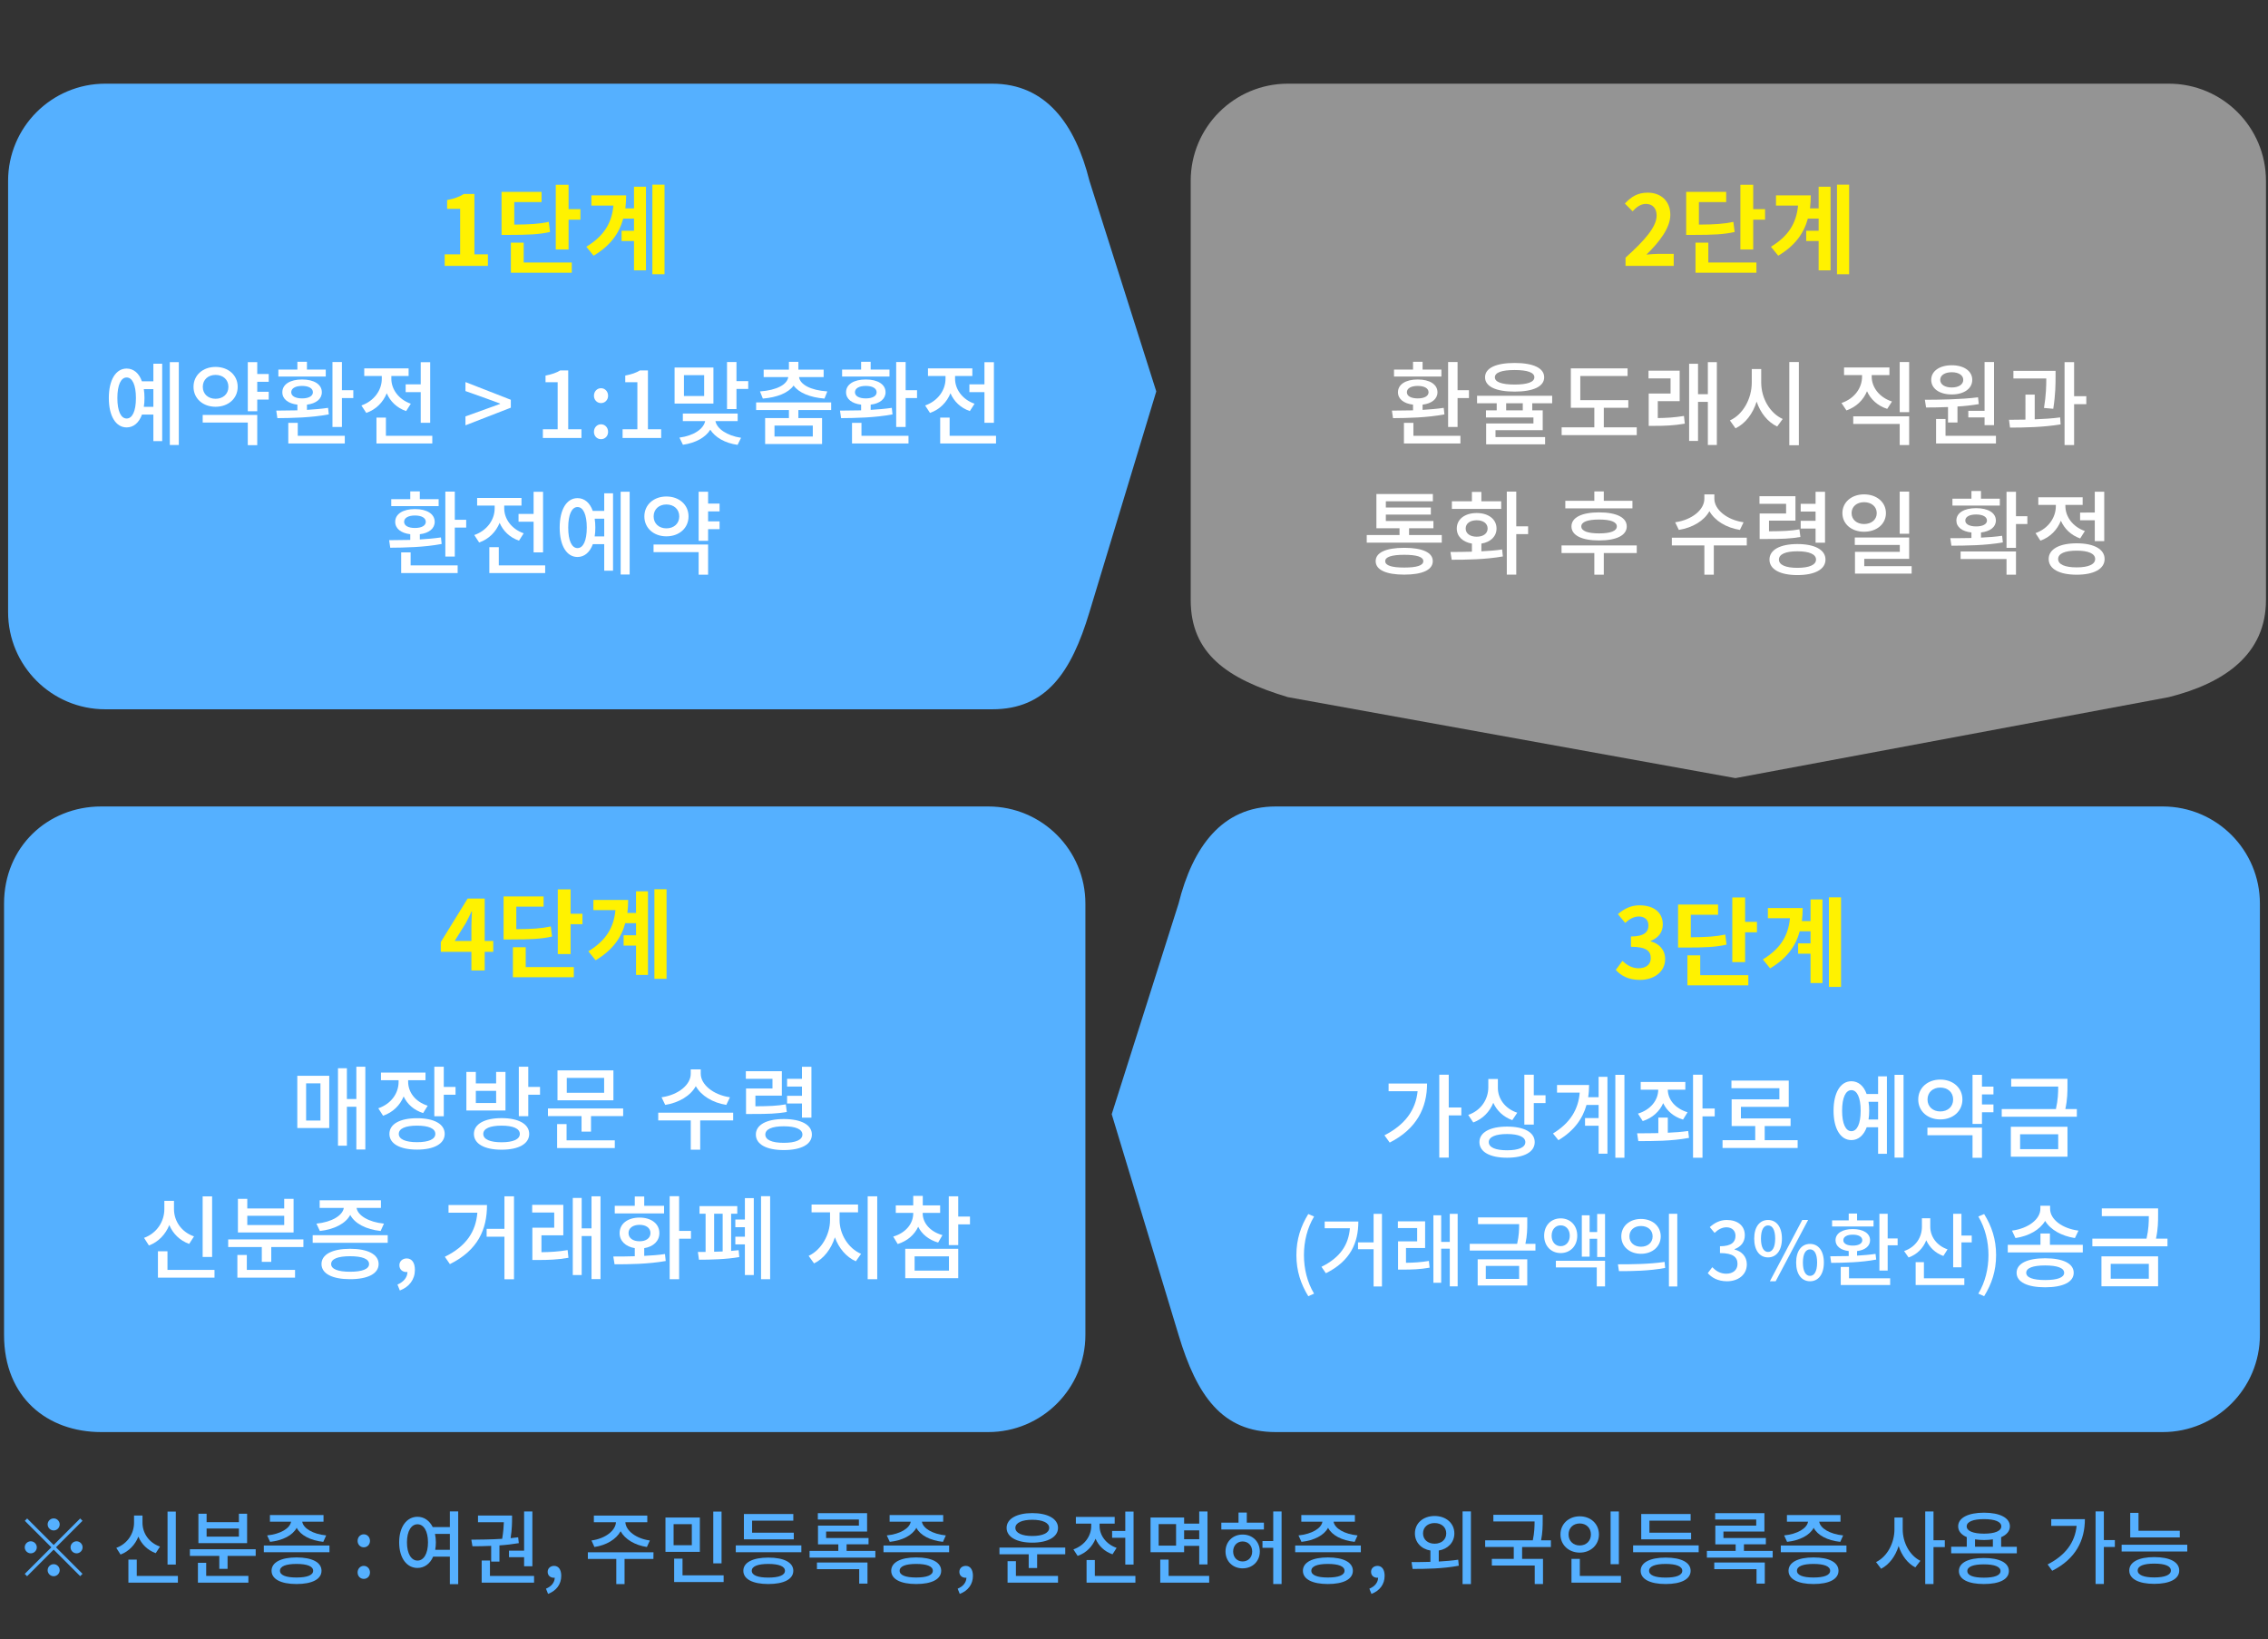 <?xml version="1.0" encoding="utf-8"?>
<!-- Generator: Adobe Illustrator 15.1.0, SVG Export Plug-In . SVG Version: 6.00 Build 0)  -->
<!DOCTYPE svg PUBLIC "-//W3C//DTD SVG 1.1//EN" "http://www.w3.org/Graphics/SVG/1.1/DTD/svg11.dtd">
<svg version="1.1" id="Layer_1" xmlns="http://www.w3.org/2000/svg" xmlns:xlink="http://www.w3.org/1999/xlink" x="0px" y="0px"
	 width="280px" height="202.417px" viewBox="0 0 280 202.417" enable-background="new 0 0 280 202.417" xml:space="preserve">
<rect x="0" y="0" width="280" height="202.417" fill="#333333" stroke="none"/>
<g>
	<path fill="#55B0FF" d="M134.5,75.583c-2.25,7.5-5.373,12-12,12H13c-6.627,0-12-5.373-12-12v-53.25c0-6.627,5.373-12,12-12h109.5
		c6.627,0,10.25,5,12,12l8.25,26L134.5,75.583z"/>
	<path fill="#55B0FF" d="M145.5,164.833c2.25,7.5,5.373,12,12,12H267c6.627,0,12-5.373,12-12v-53.25c0-6.627-5.373-12-12-12H157.5
		c-6.627,0-10.25,5-12,12l-8.25,26L145.5,164.833z"/>
	<path fill="#55B0FF" d="M0.5,164.833c0,7.75,5.373,12,12,12H122c6.627,0,12-5.373,12-12v-53.25c0-6.627-5.373-12-12-12H12.5
		c-6.627,0-12,5-12,12V164.833z"/>
	<path fill="#949494" d="M159,86.083c-7.5-2.25-12-5.373-12-12v-51.75c0-6.627,5.373-12,12-12h108.75c6.627,0,12,5.373,12,12v51.75
		c0,6.627-5,10.25-12,12l-53.5,10L159,86.083z"/>
	<g>
		<path fill="#FFF200" d="M54.9,31.404h1.907v-5.613H55.2V24.7c0.888-0.168,1.499-0.396,2.063-0.744h1.307v7.448h1.667v1.427H54.9
			V31.404z"/>
		<path fill="#FFF200" d="M67.905,28.646c-1.355,0.3-2.615,0.36-5.062,0.36H61.92v-5.313h4.941v1.259h-3.37v2.783
			c1.967-0.012,3.058-0.084,4.257-0.336L67.905,28.646z M64.655,32.412h5.937v1.259h-7.52v-3.706h1.583V32.412z M71.659,25.828
			v1.295h-1.463v3.682h-1.583v-7.988h1.583v3.011H71.659z"/>
		<path fill="#FFF200" d="M78.273,23.057h1.475v10.326h-1.475v-3.622h-1.535V28.49h1.535v-1.499h-1.331
			c-0.492,1.823-1.595,3.358-3.658,4.582l-0.899-1.104c2.183-1.331,3.142-2.926,3.346-5.085h-2.723v-1.259h4.293
			c0,0.563-0.036,1.091-0.096,1.607h1.067V23.057z M82.04,22.805v11.058h-1.5V22.805H82.04z"/>
	</g>
	<g>
		<path fill="#FFFFFF" d="M18.935,44.91h1.088v9.557h-1.088V51.19h-1.406c-0.363,0.998-1.032,1.587-1.893,1.587
			c-1.327,0-2.2-1.383-2.2-3.628c0-2.256,0.873-3.639,2.2-3.639c0.85,0,1.53,0.567,1.882,1.576h1.417V44.91z M16.781,49.15
			c0-1.621-0.442-2.54-1.145-2.54c-0.703,0-1.146,0.918-1.146,2.54s0.442,2.528,1.146,2.528
			C16.339,51.678,16.781,50.771,16.781,49.15z M18.935,50.238V48.05h-1.179c0.057,0.34,0.08,0.703,0.08,1.1
			c0,0.396-0.022,0.748-0.08,1.088H18.935z M22.076,44.717v10.227h-1.111V44.717H22.076z"/>
		<path fill="#FFFFFF" d="M26.612,50.227c-1.553,0-2.721-1.009-2.721-2.46s1.167-2.46,2.721-2.46c1.564,0,2.732,1.009,2.732,2.46
			S28.176,50.227,26.612,50.227z M25.024,51.236h6.734v3.73h-1.167v-2.789h-5.567V51.236z M26.612,49.241
			c0.918,0,1.587-0.579,1.587-1.474s-0.669-1.474-1.587-1.474c-0.907,0-1.576,0.578-1.576,1.474S25.705,49.241,26.612,49.241z
			 M31.759,47.143v1.236h1.417v0.964h-1.417v1.439h-1.167v-6.065h1.167v1.463h1.417v0.963H31.759z"/>
		<path fill="#FFFFFF" d="M40.592,51.168c-2.143,0.408-4.581,0.454-6.349,0.465l-0.136-0.93c0.76,0,1.667-0.011,2.608-0.034v-0.703
			c-1.145-0.136-1.859-0.692-1.859-1.531c0-0.975,0.963-1.576,2.438-1.576c1.474,0,2.438,0.601,2.438,1.576
			c0,0.828-0.703,1.395-1.837,1.531v0.646c0.885-0.057,1.78-0.125,2.608-0.25L40.592,51.168z M40.217,46.497h-5.85v-0.862h2.347
			v-0.964h1.179v0.964h2.324V46.497z M36.76,53.81h5.805v0.952h-6.973v-2.551h1.168V53.81z M37.292,49.195
			c0.816,0,1.338-0.284,1.338-0.76c0-0.487-0.521-0.782-1.338-0.782s-1.338,0.295-1.338,0.782
			C35.955,48.912,36.476,49.195,37.292,49.195z M43.619,48.186v0.964h-1.406v3.571h-1.168v-8.016h1.168v3.48H43.619z"/>
		<path fill="#FFFFFF" d="M50.139,50.76c-1.133-0.386-1.961-1.19-2.392-2.2c-0.453,1.111-1.315,2.007-2.528,2.426l-0.601-0.918
			c1.587-0.556,2.517-1.905,2.517-3.288v-0.352h-2.166v-0.941h5.476v0.941h-2.131v0.352c0,1.258,0.873,2.54,2.404,3.072
			L50.139,50.76z M53.37,53.81v0.952h-6.893v-3.197h1.167v2.245H53.37z M51.941,47.46v-2.732h1.168v7.482h-1.168v-3.787h-1.859
			V47.46H51.941z"/>
		<path fill="#FFFFFF" d="M57.464,51.417l2.551-0.918l1.723-0.624V49.83l-1.723-0.635l-2.551-0.907v-1.111l5.601,2.188v0.975
			l-5.601,2.177V51.417z"/>
		<path fill="#FFFFFF" d="M67.022,53.004h1.825V47.2h-1.497v-0.828c0.782-0.147,1.338-0.34,1.814-0.635h0.986v7.267h1.633v1.077
			h-4.762V53.004z"/>
		<path fill="#FFFFFF" d="M73.327,48.866c0-0.533,0.385-0.93,0.873-0.93c0.487,0,0.873,0.397,0.873,0.93
			c0,0.521-0.385,0.907-0.873,0.907C73.712,49.773,73.327,49.388,73.327,48.866z M73.327,53.322c0-0.533,0.385-0.93,0.873-0.93
			c0.487,0,0.873,0.397,0.873,0.93c0,0.533-0.385,0.907-0.873,0.907C73.712,54.229,73.327,53.855,73.327,53.322z"/>
		<path fill="#FFFFFF" d="M76.864,53.004h1.825V47.2h-1.497v-0.828c0.782-0.147,1.338-0.34,1.814-0.635h0.986v7.267h1.633v1.077
			h-4.762V53.004z"/>
		<path fill="#FFFFFF" d="M88.077,49.83h-4.795v-4.444h4.795V49.83z M88.326,51.996c0.17,0.93,1.406,1.803,3.163,2.063l-0.431,0.873
			c-1.553-0.215-2.778-0.93-3.367-1.871c-0.589,0.953-1.803,1.633-3.378,1.859l-0.431-0.884c1.791-0.238,2.993-1.088,3.174-2.041
			h-2.755v-0.93h6.768v0.93H88.326z M86.932,46.327h-2.494V48.9h2.494V46.327z M92.374,47.064v0.963h-1.451v2.483h-1.167v-5.805
			h1.167v2.358H92.374z"/>
		<path fill="#FFFFFF" d="M98.565,50.635v0.986h2.925v3.208h-7.029v-3.208h2.937v-0.986H93.35v-0.941h9.263v0.941H98.565z
			 M93.826,48.333c2.075-0.147,3.356-0.85,3.492-1.769H94.28v-0.918h3.118v-0.963h1.168v0.963h3.118v0.918h-3.039
			c0.136,0.918,1.406,1.621,3.492,1.769l-0.351,0.884c-1.792-0.147-3.163-0.714-3.81-1.61c-0.635,0.896-2.007,1.462-3.798,1.61
			L93.826,48.333z M100.345,52.551h-4.728V53.9h4.728V52.551z"/>
		<path fill="#FFFFFF" d="M110.188,51.168c-2.143,0.408-4.581,0.454-6.349,0.465l-0.136-0.93c0.76,0,1.667-0.011,2.608-0.034v-0.703
			c-1.145-0.136-1.859-0.692-1.859-1.531c0-0.975,0.963-1.576,2.438-1.576c1.474,0,2.438,0.601,2.438,1.576
			c0,0.828-0.703,1.395-1.837,1.531v0.646c0.885-0.057,1.78-0.125,2.608-0.25L110.188,51.168z M109.813,46.497h-5.85v-0.862h2.347
			v-0.964h1.179v0.964h2.324V46.497z M106.355,53.81h5.805v0.952h-6.973v-2.551h1.168V53.81z M106.888,49.195
			c0.816,0,1.338-0.284,1.338-0.76c0-0.487-0.521-0.782-1.338-0.782s-1.338,0.295-1.338,0.782
			C105.55,48.912,106.072,49.195,106.888,49.195z M113.214,48.186v0.964h-1.406v3.571h-1.168v-8.016h1.168v3.48H113.214z"/>
		<path fill="#FFFFFF" d="M119.734,50.76c-1.133-0.386-1.961-1.19-2.392-2.2c-0.453,1.111-1.315,2.007-2.528,2.426l-0.601-0.918
			c1.587-0.556,2.517-1.905,2.517-3.288v-0.352h-2.165v-0.941h5.476v0.941h-2.131v0.352c0,1.258,0.873,2.54,2.404,3.072
			L119.734,50.76z M122.965,53.81v0.952h-6.893v-3.197h1.167v2.245H122.965z M121.537,47.46v-2.732h1.168v7.482h-1.168v-3.787
			h-1.859V47.46H121.537z"/>
		<path fill="#FFFFFF" d="M54.527,67.168c-2.143,0.408-4.581,0.454-6.349,0.465l-0.136-0.93c0.76,0,1.667-0.011,2.608-0.034v-0.703
			c-1.145-0.136-1.859-0.692-1.859-1.531c0-0.975,0.963-1.576,2.438-1.576c1.474,0,2.438,0.601,2.438,1.576
			c0,0.828-0.703,1.395-1.837,1.531v0.646c0.885-0.057,1.78-0.125,2.608-0.25L54.527,67.168z M54.152,62.497h-5.85v-0.862h2.347
			v-0.964h1.179v0.964h2.324V62.497z M50.695,69.81H56.5v0.952h-6.973v-2.551h1.168V69.81z M51.228,65.195
			c0.816,0,1.338-0.284,1.338-0.76c0-0.487-0.521-0.782-1.338-0.782s-1.338,0.295-1.338,0.782
			C49.89,64.912,50.411,65.195,51.228,65.195z M57.554,64.186v0.964h-1.406v3.571H54.98v-8.016h1.168v3.48H57.554z"/>
		<path fill="#FFFFFF" d="M64.074,66.76c-1.133-0.386-1.961-1.19-2.392-2.2c-0.453,1.111-1.315,2.007-2.528,2.426l-0.601-0.918
			c1.587-0.556,2.517-1.905,2.517-3.288v-0.352h-2.165v-0.941h5.476v0.941h-2.131v0.352c0,1.258,0.873,2.54,2.404,3.072
			L64.074,66.76z M67.305,69.81v0.952h-6.893v-3.197h1.167v2.245H67.305z M65.876,63.46v-2.732h1.168v7.482h-1.168v-3.787h-1.859
			V63.46H65.876z"/>
		<path fill="#FFFFFF" d="M74.596,60.91h1.088v9.557h-1.088V67.19H73.19c-0.363,0.998-1.032,1.587-1.893,1.587
			c-1.327,0-2.2-1.383-2.2-3.628c0-2.256,0.873-3.639,2.2-3.639c0.85,0,1.53,0.567,1.882,1.576h1.417V60.91z M72.442,65.15
			c0-1.621-0.442-2.54-1.145-2.54c-0.703,0-1.146,0.918-1.146,2.54s0.442,2.528,1.146,2.528C72,67.678,72.442,66.771,72.442,65.15z
			 M74.596,66.238V64.05h-1.179c0.057,0.34,0.08,0.703,0.08,1.1c0,0.396-0.022,0.748-0.08,1.088H74.596z M77.736,60.717v10.227
			h-1.111V60.717H77.736z"/>
		<path fill="#FFFFFF" d="M82.272,66.227c-1.553,0-2.721-1.009-2.721-2.46s1.167-2.46,2.721-2.46c1.564,0,2.732,1.009,2.732,2.46
			S83.837,66.227,82.272,66.227z M80.685,67.236h6.734v3.73h-1.167v-2.789h-5.567V67.236z M82.272,65.241
			c0.918,0,1.587-0.579,1.587-1.474s-0.669-1.474-1.587-1.474c-0.907,0-1.576,0.578-1.576,1.474S81.366,65.241,82.272,65.241z
			 M87.419,63.143v1.236h1.417v0.964h-1.417v1.439h-1.167v-6.065h1.167v1.463h1.417v0.963H87.419z"/>
	</g>
	<g>
		<path fill="#FFF200" d="M60.896,117.529H59.84v2.303h-1.643v-2.303h-3.778v-1.199l3.31-5.373h2.111v5.229h1.056V117.529z
			 M58.197,116.186v-1.812c0-0.516,0.048-1.319,0.072-1.835h-0.048c-0.216,0.468-0.456,0.959-0.708,1.439l-1.379,2.207H58.197z"/>
		<path fill="#FFF200" d="M68.155,115.646c-1.355,0.3-2.615,0.36-5.062,0.36H62.17v-5.314h4.941v1.26h-3.37v2.783
			c1.967-0.013,3.058-0.084,4.257-0.336L68.155,115.646z M64.905,119.412h5.937v1.259h-7.52v-3.705h1.583V119.412z M71.909,112.828
			v1.295h-1.463v3.683h-1.583v-7.988h1.583v3.011H71.909z"/>
		<path fill="#FFF200" d="M78.523,110.057h1.475v10.326h-1.475v-3.622h-1.535v-1.271h1.535v-1.499h-1.331
			c-0.492,1.823-1.595,3.358-3.658,4.582l-0.899-1.104c2.183-1.332,3.142-2.927,3.346-5.086h-2.723v-1.259h4.293
			c0,0.563-0.036,1.091-0.096,1.606h1.067V110.057z M82.29,109.805v11.058h-1.5v-11.058H82.29z"/>
	</g>
	<g>
		<path fill="#FFFFFF" d="M36.704,132.839h3.945v6.45h-3.945V132.839z M37.792,138.361h1.769v-4.592h-1.769V138.361z
			 M45.104,131.717v10.227h-1.111v-5.283h-1.167v4.807h-1.1v-9.558h1.1v3.798h1.167v-3.99H45.104z"/>
		<path fill="#FFFFFF" d="M52.237,137.442c-1.145-0.362-1.961-1.1-2.403-2.052c-0.454,1.089-1.315,1.962-2.54,2.381l-0.59-0.919
			c1.61-0.555,2.506-1.87,2.506-3.265v-0.204h-2.177v-0.941h5.499v0.941h-2.143v0.193c0,1.27,0.851,2.46,2.415,2.959L52.237,137.442
			z M54.901,140.016c0,1.213-1.304,1.938-3.413,1.938c-2.109,0-3.413-0.726-3.413-1.938c0-1.225,1.304-1.939,3.413-1.939
			C53.597,138.077,54.901,138.792,54.901,140.016z M53.745,140.016c0-0.669-0.828-1.021-2.256-1.021
			c-1.429,0-2.256,0.352-2.256,1.021c0,0.657,0.828,1.02,2.256,1.02C52.917,141.036,53.745,140.673,53.745,140.016z M56.239,134.211
			v0.963h-1.451v2.664H53.62v-6.121h1.167v2.494H56.239z"/>
		<path fill="#FFFFFF" d="M62.407,137.125h-4.83v-4.762h1.167v1.416h2.506v-1.416h1.156V137.125z M65.333,140.016
			c0,1.225-1.304,1.949-3.413,1.949c-2.109,0-3.413-0.725-3.413-1.949c0-1.213,1.304-1.95,3.413-1.95
			C64.028,138.066,65.333,138.803,65.333,140.016z M61.251,134.699h-2.506v1.497h2.506V134.699z M64.176,140.016
			c0-0.658-0.828-1.021-2.256-1.021c-1.429,0-2.256,0.362-2.256,1.021c0,0.668,0.828,1.031,2.256,1.031
			C63.348,141.047,64.176,140.684,64.176,140.016z M66.67,134.211v0.963h-1.451v2.653h-1.167v-6.11h1.167v2.494H66.67z"/>
		<path fill="#FFFFFF" d="M76.932,136.875v0.941h-3.968v1.916h-1.168v-1.916h-4.149v-0.941H76.932z M69.948,140.809H75.9v0.953
			h-7.12v-2.959h1.167V140.809z M75.73,135.866h-6.904v-3.695h6.904V135.866z M74.585,133.1h-4.614v1.836h4.614V133.1z"/>
		<path fill="#FFFFFF" d="M90.515,138.349h-4.07v3.616h-1.167v-3.616h-4.014v-0.952h9.251V138.349z M89.665,136.433
			c-1.701-0.272-3.095-1.134-3.764-2.313c-0.658,1.19-2.075,2.04-3.775,2.313l-0.454-0.94c2.086-0.295,3.605-1.554,3.605-2.902
			v-0.545h1.235v0.545c0,1.326,1.542,2.607,3.605,2.902L89.665,136.433z"/>
		<path fill="#FFFFFF" d="M97.137,137.306c-1.236,0.216-2.279,0.249-4.286,0.249h-0.748v-3.151h3.265v-1.19h-3.288v-0.941h4.444
			v3.016H93.26v1.316c1.701-0.012,2.642-0.046,3.753-0.238L97.137,137.306z M100.232,140.095c0,1.213-1.315,1.916-3.469,1.916
			c-2.131,0-3.447-0.703-3.447-1.916c0-1.202,1.315-1.916,3.447-1.916C98.917,138.179,100.232,138.893,100.232,140.095z
			 M99.064,140.095c0-0.657-0.839-1.021-2.301-1.021s-2.279,0.363-2.279,1.021s0.816,1.021,2.279,1.021
			S99.064,140.752,99.064,140.095z M99.008,136.263h-1.836v-0.952h1.836v-1.145h-1.836v-0.953h1.836v-1.484h1.168v6.28h-1.168
			V136.263z"/>
		<path fill="#FFFFFF" d="M23.352,153.601c-1.167-0.431-2.006-1.271-2.449-2.335c-0.465,1.145-1.315,2.074-2.517,2.527l-0.601-0.941
			c1.61-0.589,2.505-2.051,2.505-3.548v-1.021h1.19v1.021c0,1.451,0.896,2.823,2.472,3.367L23.352,153.601z M26.481,156.809v0.953
			h-6.984v-3.254h1.179v2.301H26.481z M26.187,155.211h-1.168v-7.482h1.168V155.211z"/>
		<path fill="#FFFFFF" d="M37.457,153.045v0.941h-3.968v1.825h-1.168v-1.825h-4.149v-0.941H37.457z M30.473,156.809h5.952v0.953
			h-7.12v-2.801h1.167V156.809z M36.244,152.184h-6.871v-4.15h1.156v1.191h4.558v-1.191h1.157V152.184z M35.087,150.121H30.53v1.146
			h4.558V150.121z"/>
		<path fill="#FFFFFF" d="M47.866,152.524v0.941h-9.263v-0.941H47.866z M39.068,151.095c1.905-0.192,3.231-1.009,3.378-1.938h-2.981
			v-0.941h7.562v0.941h-3.004c0.147,0.93,1.474,1.746,3.378,1.938l-0.408,0.907c-1.814-0.193-3.208-0.93-3.753-1.984
			c-0.555,1.055-1.961,1.791-3.752,1.984L39.068,151.095z M46.743,156.084c0,1.189-1.327,1.87-3.526,1.87
			c-2.188,0-3.526-0.681-3.526-1.87c0-1.191,1.338-1.883,3.526-1.883C45.417,154.202,46.743,154.893,46.743,156.084z
			 M45.564,156.084c0-0.636-0.85-0.965-2.347-0.965s-2.335,0.329-2.335,0.965c0,0.623,0.839,0.951,2.335,0.951
			S45.564,156.708,45.564,156.084z"/>
		<path fill="#FFFFFF" d="M49.069,158.612c0.771-0.317,1.224-0.885,1.235-1.553c-0.045,0.012-0.079,0.012-0.125,0.012
			c-0.465,0-0.873-0.295-0.873-0.84c0-0.51,0.408-0.839,0.907-0.839c0.635,0,1.009,0.533,1.009,1.406
			c0,1.19-0.691,2.108-1.859,2.551L49.069,158.612z"/>
		<path fill="#FFFFFF" d="M60.123,148.793c0,3.005-1.111,5.578-4.58,7.302l-0.624-0.907c2.664-1.314,3.821-3.117,4.014-5.441h-3.56
			v-0.953H60.123z M63.456,147.717v10.248h-1.179v-5.26h-2.199v-0.964h2.199v-4.024H63.456z"/>
		<path fill="#FFFFFF" d="M66.847,154.622c1.066-0.012,2.063-0.068,3.231-0.261l0.102,0.952c-1.372,0.238-2.505,0.271-3.764,0.271
			h-0.692v-3.99h2.698v-1.871h-2.721v-0.951h3.843v3.764h-2.698V154.622z M74.137,147.717v10.227h-1.111v-5.318h-1.213v4.818h-1.1
			v-9.523h1.1v3.754h1.213v-3.957H74.137z"/>
		<path fill="#FFFFFF" d="M79.534,155.075c0.873-0.045,1.746-0.102,2.563-0.227l0.091,0.861c-2.188,0.386-4.558,0.408-6.315,0.408
			l-0.159-0.963c0.782,0,1.701,0,2.653-0.035v-0.997c-1.134-0.192-1.871-0.884-1.871-1.859c0-1.156,0.998-1.916,2.46-1.916
			c1.451,0,2.449,0.76,2.449,1.916c0,0.976-0.737,1.678-1.871,1.859V155.075z M81.983,149.836h-6.088v-0.94h2.472v-1.156h1.167
			v1.156h2.449V149.836z M78.956,153.272c0.805,0,1.349-0.385,1.349-1.009c0-0.635-0.544-1.021-1.349-1.021
			c-0.805,0-1.36,0.386-1.36,1.021C77.596,152.887,78.151,153.272,78.956,153.272z M85.305,152.955h-1.462v5h-1.168v-10.249h1.168
			v4.285h1.462V152.955z"/>
		<path fill="#FFFFFF" d="M90.261,154.462c0.329-0.034,0.635-0.057,0.93-0.091l0.08,0.851c-1.565,0.284-3.651,0.329-4.977,0.329
			l-0.136-0.964c0.283,0,0.601,0,0.952,0v-4.716h-0.748v-0.941h4.66v0.941h-0.76V154.462z M88.164,154.565
			c0.351-0.012,0.703-0.023,1.054-0.034v-4.659h-1.054V154.565z M91.961,147.944h1.1v9.5h-1.1v-3.786h-1.179v-0.952h1.179v-1.168
			h-1.179v-0.952h1.179V147.944z M95.079,147.706v10.249h-1.123v-10.249H95.079z"/>
		<path fill="#FFFFFF" d="M103.652,150.676c0,1.7,1.054,3.469,2.653,4.148l-0.646,0.919c-1.19-0.521-2.109-1.632-2.585-2.959
			c-0.454,1.429-1.372,2.642-2.574,3.22l-0.669-0.93c1.587-0.736,2.642-2.642,2.642-4.398v-0.975h-2.279v-0.965h5.737v0.965h-2.279
			V150.676z M108.3,147.717v10.237h-1.179v-10.237H108.3z"/>
		<path fill="#FFFFFF" d="M115.817,153.431c-1.167-0.341-2.018-1.044-2.46-1.95c-0.465,0.986-1.327,1.758-2.528,2.131l-0.556-0.918
			c1.576-0.465,2.472-1.621,2.472-2.868v-0.057h-2.154v-0.93h2.154v-1.168h1.179v1.168h2.143v0.93h-2.154v0.057
			c0,1.156,0.884,2.257,2.438,2.687L115.817,153.431z M111.759,154.202h6.542v3.628h-6.542V154.202z M112.915,156.9h4.24v-1.769
			h-4.24V156.9z M119.751,151.186H118.3v2.563h-1.167v-6.031h1.167v2.506h1.451V151.186z"/>
	</g>
	<g>
		<path fill="#FFF200" d="M200.683,31.812c2.411-2.159,3.838-3.826,3.838-5.193c0-0.9-0.491-1.439-1.331-1.439
			c-0.648,0-1.188,0.42-1.631,0.912l-0.96-0.959c0.815-0.864,1.607-1.343,2.818-1.343c1.679,0,2.795,1.079,2.795,2.734
			c0,1.607-1.331,3.334-2.95,4.917c0.443-0.048,1.031-0.096,1.439-0.096h1.93v1.487h-5.948V31.812z"/>
		<path fill="#FFF200" d="M214.155,28.646c-1.355,0.3-2.614,0.36-5.062,0.36h-0.924v-5.313h4.941v1.259h-3.369v2.783
			c1.967-0.012,3.058-0.084,4.257-0.336L214.155,28.646z M210.904,32.412h5.938v1.259h-7.52v-3.706h1.582V32.412z M217.909,25.828
			v1.295h-1.464v3.682h-1.582v-7.988h1.582v3.011H217.909z"/>
		<path fill="#FFF200" d="M224.523,23.057h1.475v10.326h-1.475v-3.622h-1.535V28.49h1.535v-1.499h-1.331
			c-0.491,1.823-1.595,3.358-3.658,4.582l-0.899-1.104c2.183-1.331,3.143-2.926,3.346-5.085h-2.723v-1.259h4.294
			c0,0.563-0.036,1.091-0.096,1.607h1.067V23.057z M228.289,22.805v11.058h-1.499V22.805H228.289z"/>
	</g>
	<g>
		<path fill="#FFFFFF" d="M178.326,51.168c-2.143,0.408-4.58,0.454-6.349,0.465l-0.136-0.93c0.76,0,1.666-0.011,2.607-0.034v-0.703
			c-1.145-0.136-1.859-0.692-1.859-1.531c0-0.975,0.963-1.576,2.438-1.576c1.474,0,2.438,0.601,2.438,1.576
			c0,0.828-0.703,1.395-1.837,1.531v0.646c0.885-0.057,1.78-0.125,2.608-0.25L178.326,51.168z M177.952,46.497h-5.851v-0.862h2.348
			v-0.964h1.179v0.964h2.324V46.497z M174.494,53.81h5.805v0.952h-6.973v-2.551h1.168V53.81z M175.027,49.195
			c0.816,0,1.338-0.284,1.338-0.76c0-0.487-0.521-0.782-1.338-0.782s-1.338,0.295-1.338,0.782
			C173.689,48.912,174.211,49.195,175.027,49.195z M181.354,48.186v0.964h-1.406v3.571h-1.168v-8.016h1.168v3.48H181.354z"/>
		<path fill="#FFFFFF" d="M189.166,49.796v0.873h1.293v2.449h-5.828v0.851h6.123v0.896h-7.279V52.29h5.839v-0.737h-5.861v-0.884
			h1.327v-0.873h-2.427v-0.93h9.274v0.93H189.166z M183.339,46.587c0-1.145,1.349-1.769,3.65-1.769c2.29,0,3.651,0.624,3.651,1.769
			c0,1.146-1.361,1.769-3.651,1.769C184.688,48.356,183.339,47.733,183.339,46.587z M184.552,46.587c0,0.59,0.851,0.896,2.438,0.896
			s2.438-0.306,2.438-0.896c0-0.589-0.851-0.896-2.438-0.896S184.552,45.998,184.552,46.587z M187.998,49.796h-2.052v0.873h2.052
			V49.796z"/>
		<path fill="#FFFFFF" d="M202.068,52.767v0.963h-9.273v-0.963h4.036v-2.415h-2.902v-4.864h7.007v0.941h-5.839v2.982h5.929v0.941
			h-3.026v2.415H202.068z"/>
		<path fill="#FFFFFF" d="M204.666,51.622c1.066-0.012,2.064-0.068,3.231-0.261L208,52.313c-1.372,0.238-2.506,0.272-3.764,0.272
			h-0.692v-3.991h2.698v-1.871h-2.721v-0.952h3.844v3.764h-2.699V51.622z M211.957,44.717v10.227h-1.111v-5.317h-1.213v4.818h-1.1
			v-9.523h1.1v3.753h1.213v-3.957H211.957z"/>
		<path fill="#FFFFFF" d="M217.434,47.245c0,1.882,1.043,3.764,2.652,4.49l-0.68,0.93c-1.18-0.556-2.074-1.689-2.539-3.073
			c-0.465,1.485-1.372,2.698-2.607,3.299l-0.692-0.975c1.633-0.737,2.698-2.698,2.698-4.671v-1.678h1.168V47.245z M222.082,44.706
			v10.271h-1.18V44.706H222.082z"/>
		<path fill="#FFFFFF" d="M232.99,50.488c-1.18-0.375-2.041-1.168-2.495-2.177c-0.453,1.088-1.315,1.938-2.539,2.369l-0.612-0.918
			c1.621-0.544,2.539-1.871,2.539-3.254v-0.193h-2.222v-0.941h5.601v0.941h-2.188v0.193c0,1.304,0.93,2.562,2.505,3.072
			L232.99,50.488z M228.795,51.406h6.904v3.549h-1.168v-2.607h-5.736V51.406z M235.699,44.706v6.19h-1.168v-6.19H235.699z"/>
		<path fill="#FFFFFF" d="M240.496,50.261c-0.975,0.045-1.904,0.057-2.709,0.057l-0.148-0.952c1.883-0.011,4.399-0.034,6.564-0.306
			l0.091,0.839c-0.861,0.147-1.757,0.25-2.63,0.295v1.973h-1.168V50.261z M238.422,46.905c0-1.088,1.031-1.803,2.539-1.803
			c1.496,0,2.528,0.714,2.528,1.803s-1.032,1.802-2.528,1.802C239.453,48.708,238.422,47.994,238.422,46.905z M246.414,53.81v0.952
			h-7.392v-3.027h1.167v2.075H246.414z M239.533,46.905c0,0.578,0.578,0.941,1.428,0.941c0.839,0,1.417-0.363,1.417-0.941
			c0-0.579-0.578-0.941-1.417-0.941C240.111,45.964,239.533,46.327,239.533,46.905z M245.008,50.726v-6.02h1.168v7.789h-1.168
			v-0.952h-2.006v-0.816H245.008z"/>
		<path fill="#FFFFFF" d="M251.199,51.78c1.066-0.045,2.143-0.102,3.141-0.238l0.057,0.862c-2.109,0.351-4.455,0.396-6.246,0.396
			l-0.125-0.963c0.623,0,1.314-0.012,2.029-0.023V48.73h1.145V51.78z M252.345,50.374c0.261-1.587,0.283-2.777,0.283-3.639h-4.059
			v-0.941h5.204v0.68c0,0.896,0,2.188-0.283,4.002L252.345,50.374z M257.57,49.91h-1.508v5.045h-1.178V44.717h1.178v4.206h1.508
			V49.91z"/>
		<path fill="#FFFFFF" d="M177.997,66.068v0.941h-9.263v-0.941h4.048v-0.839h-2.856V61h6.972v0.896h-5.805v0.771h5.556v0.873h-5.556
			v0.793h5.873v0.896h-3.005v0.839H177.997z M176.887,69.288c0,1.088-1.293,1.667-3.526,1.667c-2.222,0-3.526-0.578-3.526-1.667
			c0-1.077,1.305-1.644,3.526-1.644C175.594,67.644,176.887,68.211,176.887,69.288z M175.719,69.288
			c0-0.521-0.805-0.782-2.358-0.782c-1.542,0-2.347,0.261-2.347,0.782c0,0.544,0.805,0.793,2.347,0.793
			C174.914,70.082,175.719,69.832,175.719,69.288z"/>
		<path fill="#FFFFFF" d="M182.885,68.075c0.873-0.045,1.746-0.102,2.563-0.227l0.091,0.862c-2.188,0.385-4.558,0.408-6.315,0.408
			l-0.158-0.963c0.782,0,1.701,0,2.652-0.034v-0.998c-1.133-0.193-1.87-0.884-1.87-1.859c0-1.156,0.997-1.916,2.46-1.916
			c1.451,0,2.449,0.76,2.449,1.916c0,0.975-0.737,1.678-1.871,1.859V68.075z M185.334,62.837h-6.088v-0.941h2.471V60.74h1.168v1.156
			h2.449V62.837z M182.307,66.272c0.805,0,1.35-0.385,1.35-1.009c0-0.635-0.545-1.021-1.35-1.021s-1.36,0.386-1.36,1.021
			C180.946,65.887,181.502,66.272,182.307,66.272z M188.656,65.955h-1.463v5h-1.168V60.706h1.168v4.286h1.463V65.955z"/>
		<path fill="#FFFFFF" d="M202.068,68.29h-4.069v2.676h-1.168V68.29h-4.048v-0.941h9.285V68.29z M201.536,62.769h-8.288v-0.93h3.583
			v-1.156h1.168v1.156h3.537V62.769z M197.42,63.268c2.133,0,3.413,0.624,3.413,1.734s-1.28,1.734-3.413,1.734
			c-2.131,0-3.412-0.624-3.412-1.734S195.289,63.268,197.42,63.268z M197.42,64.152c-1.428,0-2.199,0.294-2.199,0.85
			s0.771,0.862,2.199,0.862c1.43,0,2.189-0.306,2.189-0.862S198.85,64.152,197.42,64.152z"/>
		<path fill="#FFFFFF" d="M215.652,67.349h-4.07v3.617h-1.167v-3.617h-4.014v-0.952h9.251V67.349z M214.803,65.433
			c-1.701-0.272-3.096-1.134-3.764-2.313c-0.658,1.19-2.075,2.041-3.775,2.313l-0.454-0.941c2.086-0.295,3.605-1.553,3.605-2.902
			v-0.544h1.235v0.544c0,1.327,1.542,2.607,3.605,2.902L214.803,65.433z"/>
		<path fill="#FFFFFF" d="M222.274,66.306c-1.235,0.215-2.278,0.25-4.286,0.25h-0.748v-3.152h3.266v-1.19h-3.287v-0.941h4.443v3.016
			h-3.266v1.315c1.701-0.012,2.643-0.045,3.754-0.238L222.274,66.306z M225.369,69.095c0,1.213-1.314,1.916-3.469,1.916
			c-2.131,0-3.447-0.703-3.447-1.916c0-1.202,1.316-1.916,3.447-1.916C224.055,67.179,225.369,67.894,225.369,69.095z
			 M224.201,69.095c0-0.658-0.838-1.021-2.301-1.021s-2.279,0.363-2.279,1.021s0.816,1.021,2.279,1.021
			S224.201,69.753,224.201,69.095z M224.145,65.263h-1.836v-0.952h1.836v-1.145h-1.836v-0.953h1.836v-1.485h1.168v6.281h-1.168
			V65.263z"/>
		<path fill="#FFFFFF" d="M230.133,65.66c-1.542,0-2.676-0.953-2.676-2.302s1.134-2.313,2.676-2.313
			c1.553,0,2.698,0.963,2.698,2.313S231.686,65.66,230.133,65.66z M230.133,64.708c0.896,0,1.564-0.533,1.564-1.349
			c0-0.816-0.669-1.349-1.564-1.349c-0.885,0-1.542,0.533-1.542,1.349C228.591,64.175,229.248,64.708,230.133,64.708z
			 M236.006,69.912v0.918h-6.996v-2.687h5.533v-0.851h-5.556v-0.918h6.712v2.63h-5.544v0.907H236.006z M235.699,65.91h-1.168v-5.204
			h1.168V65.91z"/>
		<path fill="#FFFFFF" d="M247.266,66.975c-2.166,0.386-4.559,0.397-6.35,0.408l-0.137-0.93c0.771,0,1.668,0,2.608-0.022V65.75
			c-1.157-0.125-1.859-0.668-1.859-1.474c0-0.952,0.964-1.531,2.438-1.531s2.438,0.579,2.438,1.531c0,0.805-0.703,1.338-1.837,1.474
			v0.635c0.885-0.045,1.78-0.102,2.607-0.227L247.266,66.975z M246.891,62.429h-5.85v-0.85h2.347v-0.952h1.179v0.952h2.324V62.429z
			 M242.05,68.098h6.837v2.868h-1.168v-1.938h-5.669V68.098z M243.966,65.002c0.816,0,1.338-0.272,1.338-0.726
			c0-0.465-0.521-0.748-1.338-0.748s-1.338,0.283-1.338,0.748C242.628,64.73,243.149,65.002,243.966,65.002z M250.292,64.708h-1.405
			v2.937h-1.168v-6.916h1.168v3.016h1.405V64.708z"/>
		<path fill="#FFFFFF" d="M256.812,66.488c-1.134-0.397-1.95-1.202-2.38-2.188c-0.454,1.123-1.316,2.03-2.529,2.46l-0.601-0.93
			c1.587-0.567,2.506-1.927,2.506-3.333V62.35h-2.165v-0.941h5.475v0.941h-2.131v0.136c0,1.281,0.873,2.551,2.404,3.084
			L256.812,66.488z M259.828,69.027c0,1.224-1.316,1.938-3.447,1.938c-2.143,0-3.458-0.714-3.458-1.938
			c0-1.213,1.315-1.939,3.458-1.939C258.512,67.088,259.828,67.814,259.828,69.027z M258.66,69.027c0-0.669-0.84-1.032-2.279-1.032
			c-1.463,0-2.29,0.363-2.29,1.032s0.827,1.032,2.29,1.032C257.82,70.059,258.66,69.696,258.66,69.027z M258.614,63.291v-2.574
			h1.168v6.1h-1.168v-2.574h-1.813v-0.952H258.614z"/>
	</g>
	<g>
		<path fill="#FFF200" d="M199.479,119.764l0.828-1.115c0.527,0.516,1.176,0.911,1.979,0.911c0.899,0,1.512-0.443,1.512-1.235
			c0-0.875-0.516-1.415-2.447-1.415v-1.271c1.631,0,2.159-0.563,2.159-1.354c0-0.696-0.433-1.104-1.188-1.115
			c-0.636,0.012-1.151,0.311-1.679,0.791l-0.9-1.08c0.768-0.671,1.619-1.091,2.663-1.091c1.715,0,2.878,0.839,2.878,2.362
			c0,0.96-0.539,1.655-1.486,2.027v0.061c1.007,0.275,1.774,1.019,1.774,2.182c0,1.631-1.427,2.579-3.118,2.579
			C201.05,121,200.103,120.471,199.479,119.764z"/>
		<path fill="#FFF200" d="M213.155,116.646c-1.355,0.3-2.614,0.36-5.062,0.36h-0.924v-5.314h4.941v1.26h-3.369v2.783
			c1.967-0.013,3.058-0.084,4.257-0.336L213.155,116.646z M209.904,120.412h5.938v1.259h-7.52v-3.705h1.582V120.412z
			 M216.909,113.828v1.295h-1.464v3.683h-1.582v-7.988h1.582v3.011H216.909z"/>
		<path fill="#FFF200" d="M223.523,111.057h1.475v10.326h-1.475v-3.622h-1.535v-1.271h1.535v-1.499h-1.331
			c-0.491,1.823-1.595,3.358-3.658,4.582l-0.899-1.104c2.183-1.332,3.143-2.927,3.346-5.086h-2.723v-1.259h4.294
			c0,0.563-0.036,1.091-0.096,1.606h1.067V111.057z M227.289,110.805v11.058h-1.499v-11.058H227.289z"/>
	</g>
	<g>
		<path fill="#FFFFFF" d="M176.182,133.793c0,2.971-1.27,5.602-4.615,7.291l-0.646-0.896c2.505-1.281,3.854-3.084,4.093-5.441
			h-3.582v-0.953H176.182z M180.41,137.728h-1.553v5.216h-1.168v-10.238h1.168v4.047h1.553V137.728z"/>
		<path fill="#FFFFFF" d="M186.703,138.317c-1.1-0.396-1.916-1.178-2.346-2.143c-0.454,1.111-1.293,1.996-2.473,2.427l-0.623-0.93
			c1.609-0.556,2.482-1.95,2.482-3.424v-1.009h1.18v1.1c0,1.314,0.873,2.563,2.393,3.061L186.703,138.317z M189.471,141.028
			c0,1.213-1.293,1.927-3.413,1.927c-2.108,0-3.413-0.714-3.413-1.927c0-1.203,1.305-1.916,3.413-1.916
			C188.178,139.112,189.471,139.825,189.471,141.028z M188.313,141.028c0-0.636-0.827-0.998-2.256-0.998s-2.257,0.362-2.257,0.998
			c0,0.656,0.828,1.008,2.257,1.008S188.313,141.684,188.313,141.028z M190.808,135.245v0.965h-1.451v2.652h-1.167v-6.156h1.167
			v2.539H190.808z"/>
		<path fill="#FFFFFF" d="M197.361,132.966h1.089v9.489h-1.089v-3.446h-1.678v-0.952h1.678v-1.621h-1.496
			c-0.477,1.723-1.553,3.208-3.469,4.354l-0.67-0.828c2.109-1.281,3.129-2.947,3.3-5.045h-2.801v-0.941h3.957
			c0,0.521-0.034,1.032-0.113,1.508h1.292V132.966z M200.547,132.717v10.237h-1.122v-10.237H200.547z"/>
		<path fill="#FFFFFF" d="M205.9,139.871c0.861-0.034,1.711-0.103,2.517-0.216l0.103,0.852c-2.178,0.407-4.513,0.396-6.259,0.396
			l-0.147-0.964c0.771,0,1.666,0,2.619-0.022V138h1.168V139.871z M202.215,137.512c1.576-0.487,2.494-1.654,2.506-2.959h-2.165
			v-0.952h5.51v0.952H205.9c0.011,1.213,0.906,2.324,2.438,2.789l-0.557,0.907c-1.167-0.352-2.006-1.089-2.448-2.029
			c-0.454,1.021-1.315,1.825-2.528,2.211L202.215,137.512z M211.693,137.852h-1.508v5.103h-1.168v-10.249h1.168v4.172h1.508V137.852
			z"/>
		<path fill="#FFFFFF" d="M221.932,140.79v0.963h-9.273v-0.963h4.036v-1.746h-2.913v-3.299h5.895v-1.373h-5.918v-0.94h7.074v3.243
			h-5.906v1.428h6.133v0.941h-3.196v1.746H221.932z"/>
		<path fill="#FFFFFF" d="M231.865,132.91h1.088v9.558h-1.088v-3.277h-1.406c-0.363,0.998-1.031,1.588-1.893,1.588
			c-1.327,0-2.2-1.383-2.2-3.628c0-2.257,0.873-3.64,2.2-3.64c0.85,0,1.529,0.567,1.881,1.576h1.418V132.91z M229.711,137.15
			c0-1.621-0.442-2.54-1.145-2.54c-0.703,0-1.146,0.919-1.146,2.54s0.443,2.528,1.146,2.528
			C229.269,139.678,229.711,138.771,229.711,137.15z M231.865,138.239v-2.188h-1.18c0.057,0.34,0.08,0.702,0.08,1.1
			c0,0.396-0.023,0.748-0.08,1.089H231.865z M235.006,132.717v10.227h-1.111v-10.227H235.006z"/>
		<path fill="#FFFFFF" d="M239.541,138.227c-1.553,0-2.721-1.01-2.721-2.461s1.168-2.459,2.721-2.459
			c1.564,0,2.732,1.008,2.732,2.459S241.105,138.227,239.541,138.227z M237.954,139.236h6.734v3.729h-1.167v-2.789h-5.567V139.236z
			 M239.541,137.241c0.919,0,1.588-0.578,1.588-1.475c0-0.895-0.669-1.473-1.588-1.473c-0.906,0-1.575,0.578-1.575,1.473
			C237.966,136.663,238.635,137.241,239.541,137.241z M244.688,135.143v1.236h1.417v0.963h-1.417v1.439h-1.167v-6.064h1.167v1.463
			h1.417v0.963H244.688z"/>
		<path fill="#FFFFFF" d="M256.4,136.946v0.952h-9.273v-0.952h6.689c0.26-1.145,0.283-2.007,0.283-2.777h-5.805v-0.953h6.949v0.794
			c0,0.806,0,1.712-0.26,2.937H256.4z M248.25,139.133h6.994v3.696h-6.994V139.133z M249.395,141.9h4.705v-1.837h-4.705V141.9z"/>
		<path fill="#FFFFFF" d="M160.049,154.977c0-1.953,0.545-3.57,1.467-5.068l0.715,0.308c-0.854,1.429-1.25,3.104-1.25,4.761
			c0,1.666,0.396,3.343,1.25,4.761l-0.715,0.317C160.594,158.547,160.049,156.951,160.049,154.977z"/>
		<path fill="#FFFFFF" d="M167.696,150.832c0,2.628-0.972,4.88-4.007,6.388l-0.546-0.794c2.331-1.15,3.343-2.728,3.511-4.761h-3.113
			v-0.833H167.696z M170.612,149.889v8.966h-1.032v-4.603h-1.924v-0.842h1.924v-3.521H170.612z"/>
		<path fill="#FFFFFF" d="M173.58,155.929c0.933-0.01,1.806-0.06,2.827-0.228l0.089,0.832c-1.199,0.209-2.191,0.238-3.293,0.238
			h-0.604v-3.49h2.36v-1.637h-2.381v-0.834h3.363v3.293h-2.361V155.929z M179.958,149.889v8.946h-0.972v-4.651h-1.062v4.215h-0.962
			v-8.331h0.962v3.282h1.062v-3.461H179.958z"/>
		<path fill="#FFFFFF" d="M189.562,153.588v0.834h-8.113v-0.834h5.852c0.229-1.002,0.248-1.756,0.248-2.43h-5.078v-0.833h6.08v0.694
			c0,0.704,0,1.498-0.229,2.568H189.562z M182.43,155.502h6.12v3.234h-6.12V155.502z M183.432,157.922h4.116v-1.606h-4.116V157.922z
			"/>
		<path fill="#FFFFFF" d="M192.679,154.729c-1.19,0-2.043-0.883-2.043-2.143c0-1.27,0.853-2.143,2.043-2.143
			c1.181,0,2.044,0.873,2.044,2.143C194.723,153.846,193.859,154.729,192.679,154.729z M192.679,153.876
			c0.645,0,1.121-0.517,1.121-1.29s-0.477-1.279-1.121-1.279c-0.654,0-1.12,0.506-1.12,1.279S192.024,153.876,192.679,153.876z
			 M192.084,155.681h6.07v3.164h-1.022v-2.341h-5.048V155.681z M198.154,149.899v5.316h-0.973v-2.252h-0.932v2.212h-0.963v-5.107
			h0.963v2.063h0.932v-2.231H198.154z"/>
		<path fill="#FFFFFF" d="M199.743,156.118c1.606,0,3.839-0.01,5.763-0.297l0.069,0.743c-1.974,0.377-4.116,0.397-5.703,0.397
			L199.743,156.118z M205.029,152.667c0,1.27-1.041,2.152-2.439,2.152s-2.43-0.883-2.43-2.152s1.031-2.152,2.43-2.152
			S205.029,151.397,205.029,152.667z M201.162,152.667c0,0.773,0.604,1.279,1.428,1.279c0.833,0,1.438-0.506,1.438-1.279
			c0-0.783-0.604-1.279-1.438-1.279C201.767,151.387,201.162,151.883,201.162,152.667z M207.072,149.879v8.976h-1.031v-8.976
			H207.072z"/>
		<path fill="#FFFFFF" d="M210.836,157.208l0.555-0.733c0.427,0.436,0.973,0.803,1.727,0.803c0.822,0,1.388-0.456,1.388-1.209
			c0-0.814-0.516-1.34-2.162-1.34v-0.843c1.438,0,1.915-0.546,1.915-1.279c0-0.646-0.428-1.052-1.121-1.062
			c-0.566,0.01-1.042,0.287-1.459,0.694l-0.594-0.714c0.574-0.516,1.249-0.883,2.092-0.883c1.31,0,2.232,0.674,2.232,1.885
			c0,0.843-0.486,1.428-1.26,1.715v0.051c0.843,0.207,1.508,0.842,1.508,1.824c0,1.319-1.102,2.093-2.44,2.093
			C212.065,158.21,211.321,157.754,210.836,157.208z"/>
		<path fill="#FFFFFF" d="M216.569,152.944c0-1.468,0.685-2.301,1.706-2.301s1.716,0.833,1.716,2.301s-0.694,2.32-1.716,2.32
			S216.569,154.412,216.569,152.944z M219.158,152.944c0-1.131-0.367-1.627-0.883-1.627c-0.506,0-0.873,0.496-0.873,1.627
			c0,1.121,0.367,1.646,0.873,1.646C218.791,154.59,219.158,154.065,219.158,152.944z M222.5,150.643h0.725l-4.007,7.567h-0.714
			L222.5,150.643z M221.746,155.899c0-1.467,0.695-2.301,1.717-2.301c1.012,0,1.705,0.834,1.705,2.301
			c0,1.469-0.693,2.312-1.705,2.312C222.441,158.21,221.746,157.368,221.746,155.899z M224.336,155.899
			c0-1.13-0.367-1.626-0.873-1.626c-0.516,0-0.883,0.496-0.883,1.626c0,1.121,0.367,1.646,0.883,1.646
			C223.969,157.545,224.336,157.02,224.336,155.899z"/>
		<path fill="#FFFFFF" d="M231.628,155.533c-1.874,0.356-4.007,0.396-5.554,0.406l-0.119-0.813c0.664,0,1.457-0.01,2.281-0.029
			v-0.615c-1.002-0.119-1.627-0.604-1.627-1.339c0-0.853,0.844-1.378,2.133-1.378s2.132,0.525,2.132,1.378
			c0,0.724-0.614,1.22-1.606,1.339v0.565c0.773-0.05,1.557-0.108,2.281-0.218L231.628,155.533z M231.301,151.446h-5.117v-0.754
			h2.053v-0.842h1.031v0.842h2.033V151.446z M228.275,157.843h5.078v0.833h-6.1v-2.231h1.021V157.843z M228.742,153.807
			c0.714,0,1.17-0.248,1.17-0.665c0-0.427-0.456-0.685-1.17-0.685c-0.715,0-1.171,0.258-1.171,0.685
			C227.571,153.559,228.027,153.807,228.742,153.807z M234.276,152.924v0.843h-1.229v3.124h-1.021v-7.012h1.021v3.045H234.276z"/>
		<path fill="#FFFFFF" d="M239.922,155.086c-0.991-0.348-1.715-1.062-2.112-1.934c-0.387,0.981-1.13,1.745-2.182,2.122l-0.556-0.794
			c1.438-0.486,2.202-1.695,2.202-3.005v-1.042h1.031v1.052c0,1.19,0.773,2.321,2.132,2.787L239.922,155.086z M237.521,157.843
			h4.989v0.833H236.5v-2.826h1.021V157.843z M243.424,152.567v0.844h-1.27v3.074h-1.021v-6.605h1.021v2.688H243.424z"/>
		<path fill="#FFFFFF" d="M244.24,159.738c0.853-1.418,1.25-3.095,1.25-4.761c0-1.656-0.397-3.332-1.25-4.761l0.714-0.308
			c0.933,1.498,1.478,3.115,1.478,5.068c0,1.974-0.545,3.57-1.478,5.078L244.24,159.738z"/>
		<path fill="#FFFFFF" d="M257.135,153.706v0.941h-9.262v-0.941h4.035v-1.395h1.168v1.395H257.135z M256.16,152.877
			c-1.645-0.26-3.016-1.02-3.674-2.119c-0.646,1.088-1.995,1.87-3.662,2.119l-0.43-0.918c2.029-0.271,3.503-1.417,3.503-2.688
			v-0.385h1.202v0.385c0,1.281,1.451,2.416,3.502,2.688L256.16,152.877z M256.013,157.163c0,1.146-1.315,1.792-3.526,1.792
			c-2.199,0-3.525-0.646-3.525-1.792c0-1.145,1.326-1.791,3.525-1.791C254.697,155.372,256.013,156.018,256.013,157.163z
			 M254.834,157.163c0-0.589-0.84-0.906-2.348-0.906s-2.335,0.317-2.335,0.906c0,0.59,0.827,0.896,2.335,0.896
			S254.834,157.752,254.834,157.163z"/>
		<path fill="#FFFFFF" d="M267.589,152.946v0.952h-9.274v-0.952h6.689c0.261-1.145,0.283-2.007,0.283-2.777h-5.805v-0.953h6.95
			v0.794c0,0.806,0,1.712-0.261,2.937H267.589z M259.438,155.133h6.995v3.696h-6.995V155.133z M260.582,157.9h4.705v-1.837h-4.705
			V157.9z"/>
	</g>
	<g>
		<g>
			<path fill="#55B0FF" d="M6.626,190.775l3.273-3.272l0.288,0.287l-3.273,3.273l3.273,3.272l-0.288,0.288l-3.273-3.273
				l-3.283,3.283l-0.288-0.287l3.283-3.283l-3.273-3.273l0.288-0.287L6.626,190.775z M4.543,191.063
				c0,0.406-0.337,0.744-0.744,0.744s-0.744-0.338-0.744-0.744c0-0.407,0.337-0.744,0.744-0.744S4.543,190.656,4.543,191.063z
				 M6.626,188.98c-0.407,0-0.744-0.337-0.744-0.744s0.337-0.743,0.744-0.743s0.744,0.336,0.744,0.743S7.033,188.98,6.626,188.98z
				 M6.626,193.145c0.407,0,0.744,0.338,0.744,0.744s-0.337,0.744-0.744,0.744s-0.744-0.338-0.744-0.744
				S6.219,193.145,6.626,193.145z M8.709,191.063c0-0.407,0.337-0.744,0.744-0.744s0.744,0.337,0.744,0.744
				c0,0.406-0.337,0.744-0.744,0.744S8.709,191.469,8.709,191.063z"/>
			<path fill="#55B0FF" d="M19.226,191.787c-1.021-0.377-1.755-1.11-2.142-2.043c-0.407,1.001-1.15,1.815-2.202,2.212l-0.525-0.824
				c1.408-0.516,2.192-1.795,2.192-3.104v-0.893h1.042v0.893c0,1.27,0.783,2.469,2.162,2.945L19.226,191.787z M21.963,194.593v0.833
				h-6.11v-2.846h1.032v2.013H21.963z M21.705,193.195h-1.021v-6.546h1.021V193.195z"/>
			<path fill="#55B0FF" d="M31.567,191.301v0.822h-3.472v1.598h-1.021v-1.598h-3.63v-0.822H31.567z M25.457,194.593h5.207v0.833
				h-6.229v-2.449h1.021V194.593z M30.505,190.547h-6.01v-3.631h1.012v1.041h3.987v-1.041h1.012V190.547z M29.494,188.742h-3.987
				v1.002h3.987V188.742z"/>
			<path fill="#55B0FF" d="M40.675,190.844v0.823h-8.103v-0.823H40.675z M32.978,189.594c1.667-0.168,2.827-0.883,2.956-1.695
				h-2.609v-0.823h6.616v0.823h-2.628c0.129,0.813,1.29,1.527,2.956,1.695l-0.357,0.794c-1.587-0.169-2.807-0.813-3.283-1.735
				c-0.486,0.922-1.716,1.566-3.283,1.735L32.978,189.594z M39.693,193.958c0,1.042-1.161,1.637-3.084,1.637
				c-1.914,0-3.084-0.595-3.084-1.637c0-1.041,1.17-1.646,3.084-1.646C38.532,192.313,39.693,192.917,39.693,193.958z
				 M38.661,193.958c0-0.556-0.744-0.843-2.053-0.843s-2.043,0.287-2.043,0.843c0,0.546,0.734,0.833,2.043,0.833
				S38.661,194.504,38.661,193.958z"/>
			<path fill="#55B0FF" d="M44.149,190.269c0-0.466,0.337-0.813,0.764-0.813c0.426,0,0.764,0.348,0.764,0.813
				c0,0.456-0.337,0.794-0.764,0.794C44.486,191.063,44.149,190.725,44.149,190.269z M44.149,194.167
				c0-0.466,0.337-0.813,0.764-0.813c0.426,0,0.764,0.347,0.764,0.813c0,0.467-0.337,0.794-0.764,0.794
				C44.486,194.96,44.149,194.633,44.149,194.167z"/>
			<path fill="#55B0FF" d="M56.568,186.629v8.986h-1.031v-3.402h-2.063c-0.377,0.883-1.081,1.398-1.934,1.398
				c-1.319,0-2.261-1.221-2.261-3.164c0-1.924,0.942-3.154,2.261-3.154c0.813,0,1.478,0.467,1.884,1.27h2.113v-1.934H56.568z
				 M52.839,190.448c0-1.389-0.526-2.231-1.299-2.231c-0.764,0-1.299,0.843-1.299,2.231c0,1.408,0.536,2.252,1.299,2.252
				C52.313,192.7,52.839,191.856,52.839,190.448z M55.537,191.37v-1.963h-1.835c0.069,0.326,0.109,0.664,0.109,1.041
				c0,0.337-0.03,0.635-0.079,0.922H55.537z"/>
			<path fill="#55B0FF" d="M60.638,190.884c-0.823,0.04-1.617,0.05-2.311,0.05l-0.139-0.813c1.111-0.011,2.47-0.021,3.809-0.109
				c0.148-0.872,0.188-1.548,0.208-2.043h-3.193v-0.833h4.205v0.337c0,0.485,0,1.319-0.178,2.46c0.307-0.029,0.625-0.07,0.932-0.109
				l0.079,0.725c-0.783,0.129-1.597,0.228-2.39,0.277v2.004h-1.021V190.884z M65.934,194.593v0.833h-6.467v-2.737h1.021v1.904
				H65.934z M64.704,191.479v-4.84h1.021v6.764h-1.021v-1.12h-1.865v-0.804H64.704z"/>
			<path fill="#55B0FF" d="M67.405,196.17c0.674-0.277,1.071-0.773,1.081-1.359c-0.04,0.011-0.07,0.011-0.109,0.011
				c-0.407,0-0.764-0.258-0.764-0.733c0-0.447,0.357-0.734,0.793-0.734c0.556,0,0.883,0.466,0.883,1.229
				c0,1.042-0.605,1.845-1.626,2.231L67.405,196.17z"/>
			<path fill="#55B0FF" d="M80.667,192.5h-3.561v3.104h-1.021V192.5h-3.511v-0.822h8.103L80.667,192.5z M73.02,190.219
				c1.706-0.228,2.965-1.209,3.025-2.251h-2.728v-0.823h6.596v0.823h-2.708c0.06,1.042,1.319,2.023,3.025,2.251l-0.367,0.804
				c-1.478-0.218-2.698-0.952-3.244-1.944c-0.545,0.992-1.755,1.727-3.233,1.944L73.02,190.219z"/>
			<path fill="#55B0FF" d="M86.402,191.627h-4.245v-4.244h4.245V191.627z M85.41,188.206h-2.251v2.6h2.251V188.206z M89.338,194.524
				v0.823h-6.109v-2.886h1.032v2.063H89.338z M89.08,193.046h-1.021v-6.397h1.021V193.046z"/>
			<path fill="#55B0FF" d="M98.932,190.825v0.843h-8.094v-0.843H98.932z M97.939,193.958c0,1.042-1.16,1.637-3.085,1.637
				c-1.914,0-3.084-0.595-3.084-1.637c0-1.031,1.17-1.626,3.084-1.626C96.779,192.333,97.939,192.927,97.939,193.958z
				 M97.999,190.081H91.84v-3.134h6.1v0.823h-5.088v1.487h5.147V190.081z M96.908,193.958c0-0.546-0.744-0.843-2.054-0.843
				c-1.309,0-2.043,0.297-2.043,0.843c0,0.556,0.734,0.843,2.043,0.843C96.164,194.801,96.908,194.514,96.908,193.958z"/>
			<path fill="#55B0FF" d="M108.069,191.508v0.824h-8.123v-0.824h3.551v-0.813h-2.51v-2.311h5.049v-0.754h-5.068v-0.784h6.08v2.271
				h-5.059v0.794h5.237v0.783h-2.708v0.813H108.069z M100.858,192.937h6.238v2.608h-1.021v-1.785h-5.217V192.937z"/>
			<path fill="#55B0FF" d="M117.177,190.844v0.823h-8.103v-0.823H117.177z M109.48,189.594c1.666-0.168,2.827-0.883,2.956-1.695
				h-2.608v-0.823h6.615v0.823h-2.629c0.13,0.813,1.29,1.527,2.956,1.695l-0.357,0.794c-1.587-0.169-2.807-0.813-3.282-1.735
				c-0.486,0.922-1.716,1.566-3.283,1.735L109.48,189.594z M116.195,193.958c0,1.042-1.16,1.637-3.085,1.637
				c-1.914,0-3.084-0.595-3.084-1.637c0-1.041,1.17-1.646,3.084-1.646C115.035,192.313,116.195,192.917,116.195,193.958z
				 M115.164,193.958c0-0.556-0.744-0.843-2.054-0.843c-1.309,0-2.043,0.287-2.043,0.843c0,0.546,0.734,0.833,2.043,0.833
				C114.42,194.792,115.164,194.504,115.164,193.958z"/>
			<path fill="#55B0FF" d="M118.23,196.17c0.675-0.277,1.071-0.773,1.081-1.359c-0.039,0.011-0.069,0.011-0.108,0.011
				c-0.407,0-0.764-0.258-0.764-0.733c0-0.447,0.356-0.734,0.793-0.734c0.556,0,0.883,0.466,0.883,1.229
				c0,1.042-0.605,1.845-1.627,2.231L118.23,196.17z"/>
			<path fill="#55B0FF" d="M131.513,191.092v0.833h-3.472v1.696H127v-1.696h-3.61v-0.833H131.513z M124.272,188.663
				c0-1.121,1.249-1.825,3.174-1.825c1.914,0,3.174,0.704,3.174,1.825s-1.26,1.824-3.174,1.824
				C125.521,190.487,124.272,189.784,124.272,188.663z M125.423,194.593h5.197v0.833h-6.229v-2.648h1.031V194.593z M125.354,188.663
				c0,0.635,0.823,1.002,2.093,1.002c1.26,0,2.083-0.367,2.083-1.002s-0.823-1.002-2.083-1.002
				C126.177,187.661,125.354,188.028,125.354,188.663z"/>
			<path fill="#55B0FF" d="M137.348,191.925c-0.992-0.337-1.716-1.041-2.093-1.924c-0.396,0.972-1.15,1.755-2.212,2.122
				l-0.525-0.803c1.389-0.486,2.201-1.666,2.201-2.877v-0.307h-1.894v-0.824h4.79v0.824h-1.864v0.307
				c0,1.102,0.764,2.223,2.103,2.688L137.348,191.925z M140.174,194.593v0.833h-6.03v-2.797h1.022v1.964H140.174z M138.925,189.04
				v-2.391h1.021v6.546h-1.021v-3.313h-1.627v-0.843H138.925z"/>
			<path fill="#55B0FF" d="M146.187,191.667h-4.146v-4.284h4.146v0.754h1.865v-1.498h1.021v6.536h-1.021v-2.291h-1.865V191.667z
				 M145.195,188.196h-2.152v2.658h2.152V188.196z M149.281,194.593v0.833h-6.04v-2.846h1.031v2.013H149.281z M146.187,188.969
				v1.092h1.865v-1.092H146.187z"/>
			<path fill="#55B0FF" d="M156.039,188.861h-5.257v-0.843h2.122v-1.25h1.021v1.25h2.113V188.861z M155.533,191.579
				c0,1.21-0.902,2.082-2.123,2.082c-1.21,0-2.112-0.872-2.112-2.082c0-1.221,0.902-2.093,2.112-2.093
				C154.631,189.486,155.533,190.358,155.533,191.579z M154.591,191.579c0-0.744-0.506-1.24-1.181-1.24
				c-0.664,0-1.17,0.496-1.17,1.24s0.506,1.229,1.17,1.229C154.085,192.808,154.591,192.323,154.591,191.579z M158.221,186.639
				v8.956h-1.031v-4.474h-1.329v-0.832h1.329v-3.65H158.221z"/>
			<path fill="#55B0FF" d="M168.003,190.844v0.823H159.9v-0.823H168.003z M160.307,189.594c1.666-0.168,2.827-0.883,2.956-1.695
				h-2.608v-0.823h6.615v0.823h-2.629c0.13,0.813,1.29,1.527,2.956,1.695l-0.357,0.794c-1.587-0.169-2.807-0.813-3.282-1.735
				c-0.486,0.922-1.716,1.566-3.283,1.735L160.307,189.594z M167.021,193.958c0,1.042-1.16,1.637-3.085,1.637
				c-1.914,0-3.084-0.595-3.084-1.637c0-1.041,1.17-1.646,3.084-1.646C165.861,192.313,167.021,192.917,167.021,193.958z
				 M165.99,193.958c0-0.556-0.744-0.843-2.054-0.843c-1.309,0-2.043,0.287-2.043,0.843c0,0.546,0.734,0.833,2.043,0.833
				C165.246,194.792,165.99,194.504,165.99,193.958z"/>
			<path fill="#55B0FF" d="M169.057,196.17c0.675-0.277,1.071-0.773,1.081-1.359c-0.039,0.011-0.069,0.011-0.108,0.011
				c-0.407,0-0.764-0.258-0.764-0.733c0-0.447,0.356-0.734,0.793-0.734c0.556,0,0.883,0.466,0.883,1.229
				c0,1.042-0.605,1.845-1.627,2.231L169.057,196.17z"/>
			<path fill="#55B0FF" d="M177.628,192.819c0.803-0.051,1.626-0.109,2.399-0.229l0.069,0.744c-1.974,0.377-4.115,0.396-5.702,0.396
				l-0.129-0.844c0.684,0,1.497,0,2.33-0.029v-1.398c-1.131-0.188-1.914-1.012-1.914-2.113c0-1.27,1.031-2.152,2.43-2.152
				s2.44,0.883,2.44,2.152c0,1.102-0.794,1.925-1.924,2.113V192.819z M177.111,190.616c0.834,0,1.438-0.495,1.438-1.27
				c0-0.783-0.604-1.279-1.438-1.279c-0.823,0-1.428,0.496-1.428,1.279C175.684,190.121,176.288,190.616,177.111,190.616z
				 M181.595,186.629v8.976h-1.031v-8.976H181.595z"/>
			<path fill="#55B0FF" d="M187.916,191.023v1.468h2.578v3.104h-1.021v-2.281h-5.296v-0.823h2.708v-1.468h-3.531V190.2h5.882
				c0.198-0.962,0.218-1.686,0.218-2.33h-5.088v-0.824h6.09v0.685c0,0.675,0,1.448-0.198,2.47h1.21v0.823H187.916z"/>
			<path fill="#55B0FF" d="M195.03,191.717c-1.349,0-2.38-0.942-2.38-2.242c0-1.309,1.031-2.24,2.38-2.24s2.37,0.932,2.37,2.24
				C197.4,190.775,196.379,191.717,195.03,191.717z M195.03,190.834c0.783,0,1.379-0.545,1.379-1.359
				c0-0.822-0.596-1.358-1.379-1.358c-0.793,0-1.379,0.536-1.379,1.358C193.651,190.29,194.237,190.834,195.03,190.834z
				 M200.118,194.593v0.833h-6.109v-2.936h1.031v2.103H200.118z M199.86,193.145h-1.021v-6.506h1.021V193.145z"/>
			<path fill="#55B0FF" d="M209.712,190.825v0.843h-8.094v-0.843H209.712z M208.72,193.958c0,1.042-1.16,1.637-3.085,1.637
				c-1.914,0-3.084-0.595-3.084-1.637c0-1.031,1.17-1.626,3.084-1.626C207.56,192.333,208.72,192.927,208.72,193.958z
				 M208.779,190.081h-6.159v-3.134h6.1v0.823h-5.088v1.487h5.147V190.081z M207.688,193.958c0-0.546-0.744-0.843-2.054-0.843
				c-1.309,0-2.043,0.297-2.043,0.843c0,0.556,0.734,0.843,2.043,0.843C206.944,194.801,207.688,194.514,207.688,193.958z"/>
			<path fill="#55B0FF" d="M218.85,191.508v0.824h-8.123v-0.824h3.551v-0.813h-2.51v-2.311h5.049v-0.754h-5.068v-0.784h6.08v2.271
				h-5.059v0.794h5.236v0.783h-2.707v0.813H218.85z M211.639,192.937h6.238v2.608h-1.021v-1.785h-5.217V192.937z"/>
			<path fill="#55B0FF" d="M227.956,190.844v0.823h-8.103v-0.823H227.956z M220.26,189.594c1.666-0.168,2.827-0.883,2.956-1.695
				h-2.608v-0.823h6.615v0.823h-2.629c0.13,0.813,1.29,1.527,2.956,1.695l-0.357,0.794c-1.587-0.169-2.807-0.813-3.282-1.735
				c-0.486,0.922-1.716,1.566-3.283,1.735L220.26,189.594z M226.975,193.958c0,1.042-1.16,1.637-3.085,1.637
				c-1.914,0-3.084-0.595-3.084-1.637c0-1.041,1.17-1.646,3.084-1.646C225.814,192.313,226.975,192.917,226.975,193.958z
				 M225.943,193.958c0-0.556-0.744-0.843-2.054-0.843c-1.309,0-2.043,0.287-2.043,0.843c0,0.546,0.734,0.833,2.043,0.833
				C225.199,194.792,225.943,194.504,225.943,193.958z"/>
			<path fill="#55B0FF" d="M234.903,188.851c0,1.597,0.833,3.214,2.183,3.878l-0.625,0.813c-0.962-0.495-1.677-1.467-2.063-2.638
				c-0.387,1.239-1.141,2.281-2.162,2.808l-0.625-0.824c1.399-0.684,2.271-2.38,2.271-4.036v-1.468h1.021V188.851z M240.101,191.033
				h-1.398v4.563h-1.021v-8.956h1.021v3.551h1.398V191.033z"/>
			<path fill="#55B0FF" d="M248.989,190.993v0.814h-8.103v-0.814h1.924v-1.189c-0.674-0.288-1.062-0.744-1.062-1.329
				c0-1.052,1.23-1.687,3.194-1.687c1.953,0,3.193,0.635,3.193,1.687c0,0.585-0.396,1.041-1.081,1.339v1.18H248.989z
				 M248.008,193.989c0,1.031-1.15,1.606-3.085,1.606c-1.924,0-3.084-0.575-3.084-1.606c0-1.021,1.16-1.607,3.084-1.607
				C246.857,192.381,248.008,192.967,248.008,193.989z M242.801,188.474c0,0.575,0.804,0.902,2.143,0.902
				c1.329,0,2.132-0.327,2.132-0.902s-0.803-0.893-2.132-0.893C243.604,187.582,242.801,187.899,242.801,188.474z M246.977,193.989
				c0-0.535-0.744-0.823-2.054-0.823c-1.309,0-2.043,0.288-2.043,0.823c0,0.545,0.734,0.822,2.043,0.822
				C246.232,194.811,246.977,194.534,246.977,193.989z M243.832,190.993h2.202v-0.912c-0.327,0.05-0.694,0.08-1.091,0.08
				c-0.397,0-0.784-0.03-1.111-0.08V190.993z"/>
			<path fill="#55B0FF" d="M257.394,187.582c0,2.599-1.11,4.899-4.036,6.377l-0.565-0.783c2.191-1.121,3.372-2.698,3.58-4.761
				h-3.134v-0.833H257.394z M261.094,191.023h-1.359v4.563h-1.021v-8.956h1.021v3.541h1.359V191.023z"/>
			<path fill="#55B0FF" d="M270.033,190.745v0.834h-8.104v-0.834H270.033z M269.041,193.929c0,1.041-1.16,1.646-3.085,1.646
				c-1.914,0-3.084-0.604-3.084-1.646c0-1.052,1.17-1.657,3.084-1.657C267.881,192.272,269.041,192.877,269.041,193.929z
				 M269.11,189.842h-6.119v-3.035h1.021v2.213h5.098V189.842z M268.01,193.929c0-0.565-0.744-0.853-2.054-0.853
				c-1.309,0-2.043,0.287-2.043,0.853c0,0.546,0.734,0.853,2.043,0.853C267.266,194.782,268.01,194.475,268.01,193.929z"/>
		</g>
	</g>
</g>
</svg>
